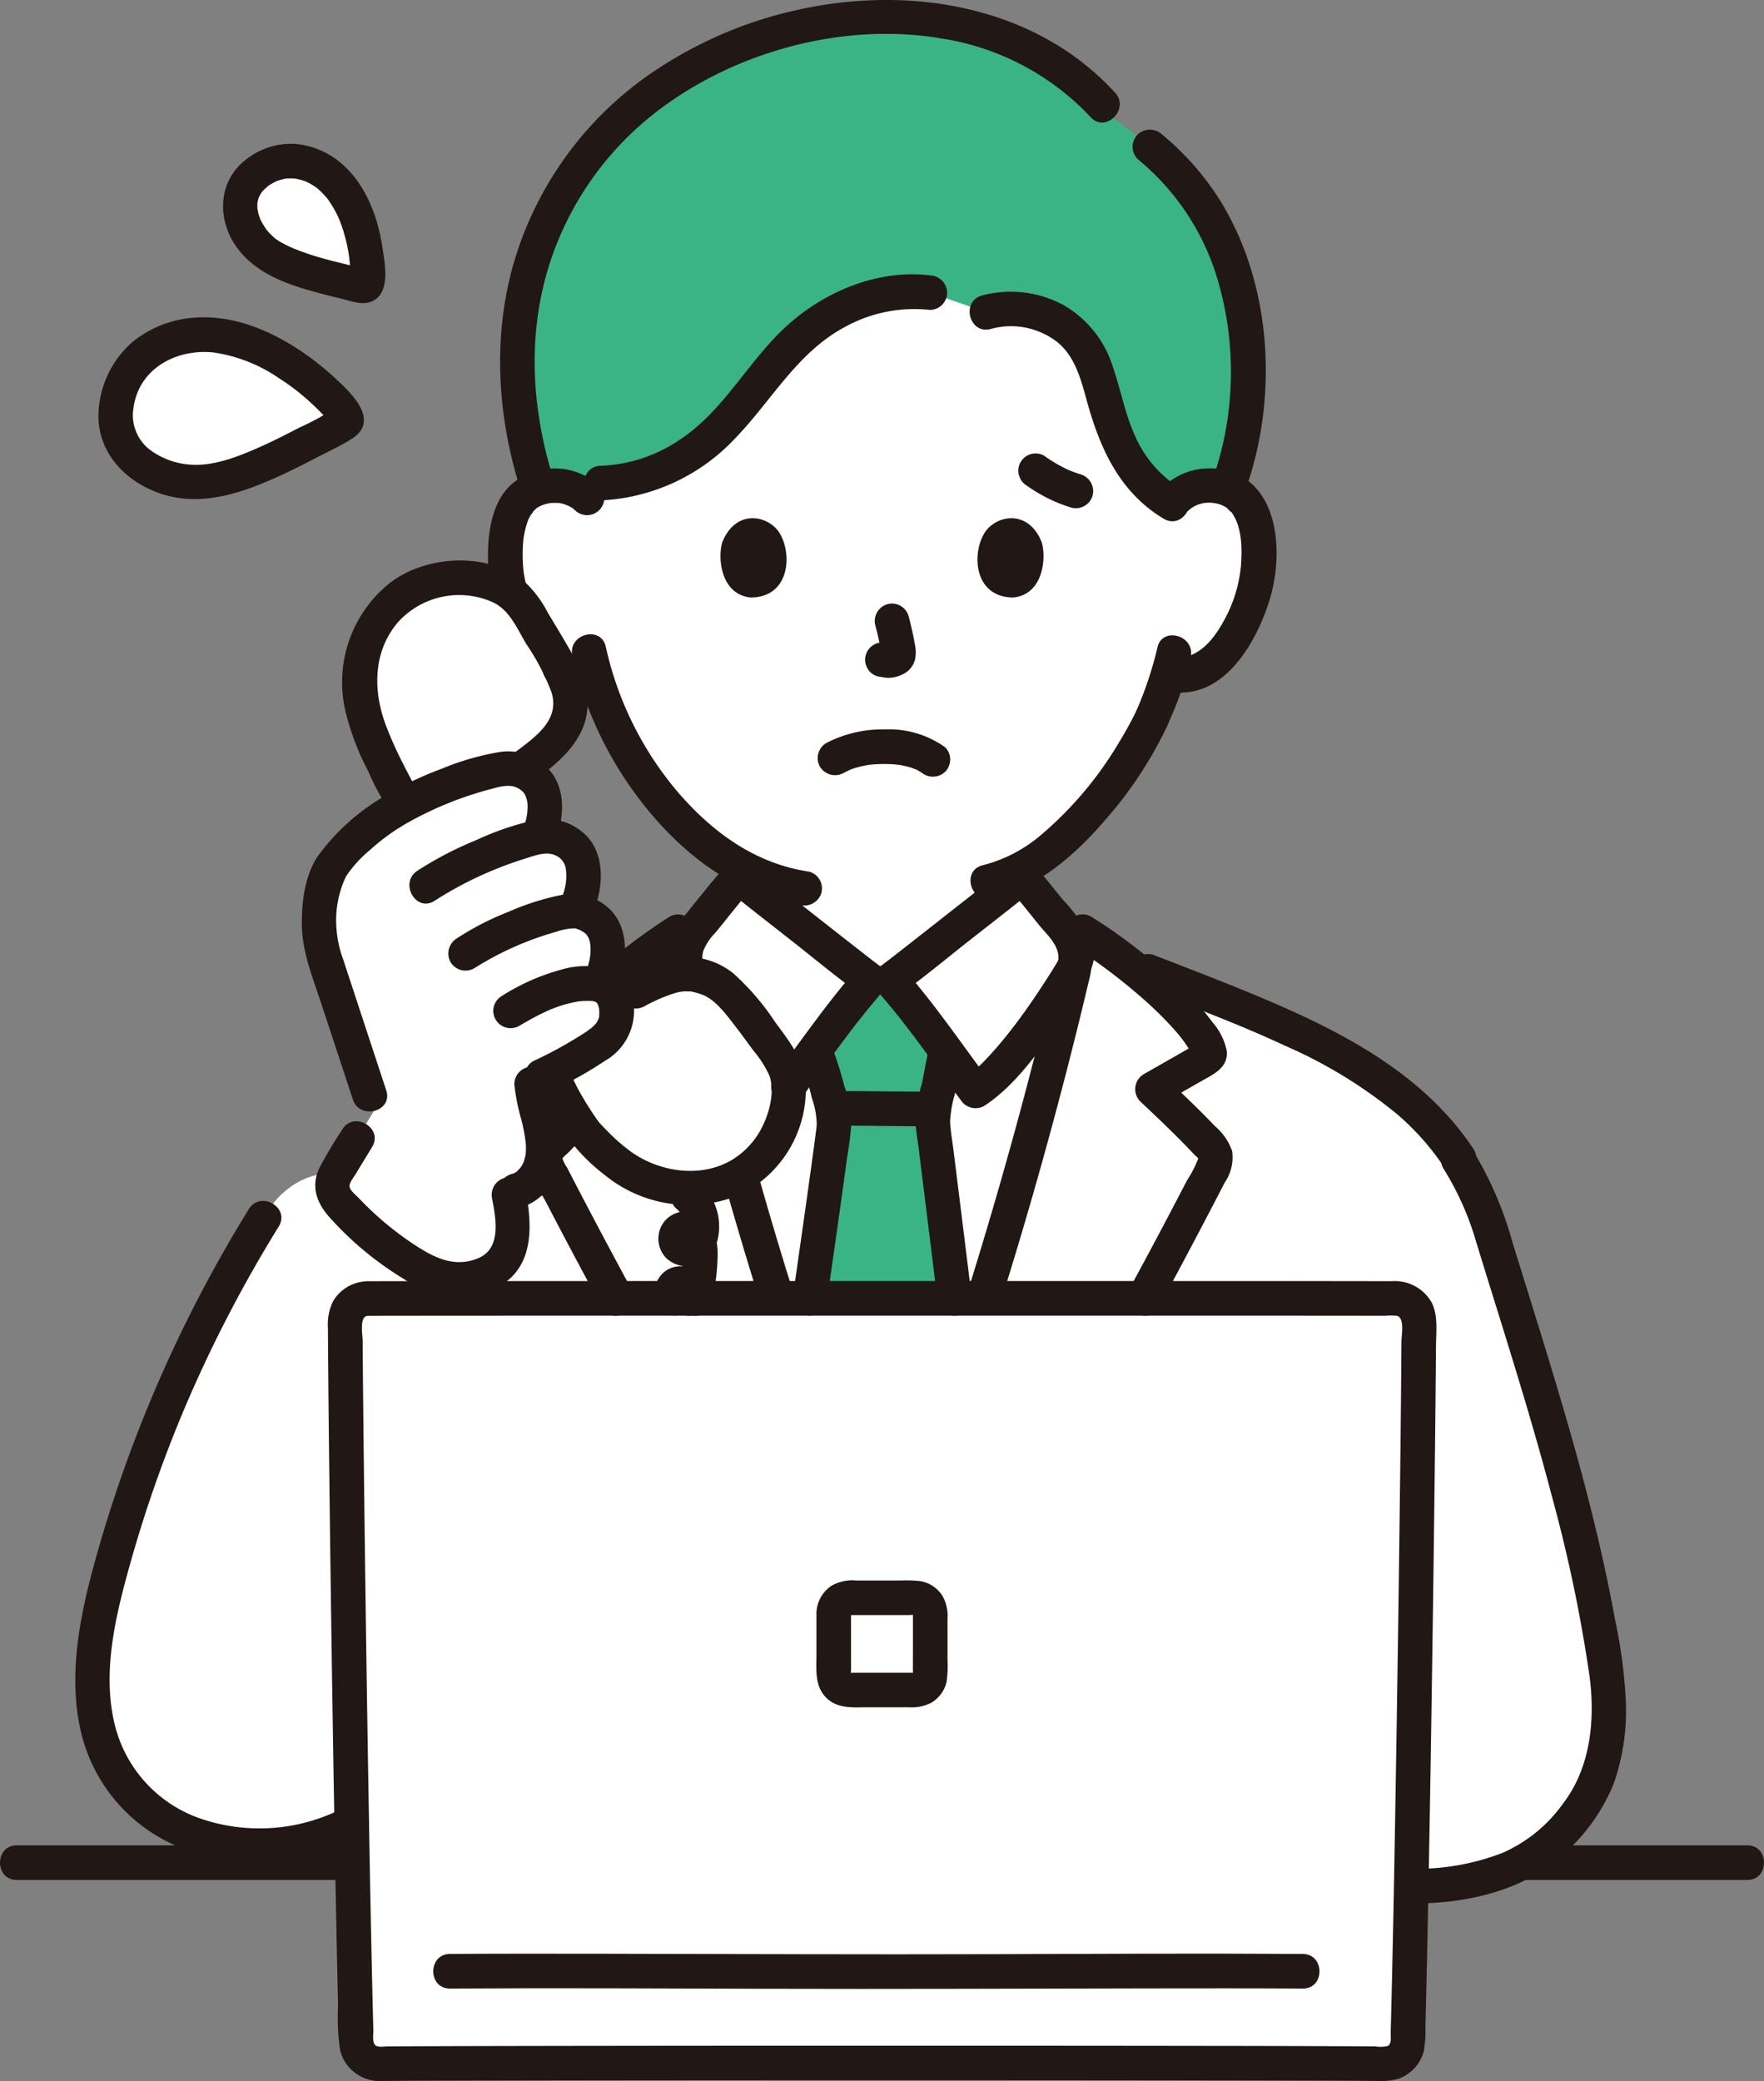<svg xmlns="http://www.w3.org/2000/svg" width="208.866" height="246.384" viewBox="0 0 208.866 246.384">
  <rect x="0" y="0" width="208.866" height="246.384" fill="#808080" stroke="none"/>
  <g id="img_flow01" transform="translate(0.001)">
    <g id="d" transform="translate(10.964 2.007)">
      <path id="パス_1790" data-name="パス 1790" d="M149.639,62.9a5.459,5.459,0,0,1,3.945-1.444,5.065,5.065,0,0,1,4.549,2.527c1.546,2.681,1.48,7.62.443,10.676-.735,2.164-1.938,5.476-4.84,7.85a6.012,6.012,0,0,1-4.638,1.339l-.444-.075a35.3,35.3,0,0,1-1.6,4.331c-1.171,3.176-7.6,14.258-15.759,18.7v1.018c-.678.549-14.5,11.444-15.544,12.186h-2.434c-1.048-.742-14.866-11.638-15.544-12.186v-1.3a32.726,32.726,0,0,1-9.155-7.9,41.493,41.493,0,0,1-7.875-14.858,5.9,5.9,0,0,1-5.018-1.256c-2.9-2.374-4.105-5.685-4.84-7.85-1.037-3.056-1.1-8,.443-10.676a5.064,5.064,0,0,1,4.549-2.527A5.455,5.455,0,0,1,79.826,62.9S66.483,27.032,114.734,27.032,149.641,62.9,149.641,62.9Z" transform="translate(-21.263 -5.977)" fill="#fff"/>
      <path id="パス_1791" data-name="パス 1791" d="M16.1,55.2a9.621,9.621,0,0,1,8.6-8.648c4.8-.659,9.724,1.716,13.486,4.5a29.905,29.905,0,0,1,4.124,3.71c.3.325.42.451.707.788.468.549.6,1.1-.016,1.436-.9.489-1.661.9-2.565,1.381-3.87,2.053-8.1,4.3-12.448,5.292C22.94,64.813,15.37,61.877,16.1,55.2Z" transform="translate(-13.321 -8.827)" fill="#fff"/>
      <path id="パス_1792" data-name="パス 1792" d="M34.928,24.089a6.529,6.529,0,0,1,8.263-.5c2.732,1.832,4.156,5.256,4.807,8.364a20.275,20.275,0,0,1,.417,3.741c.006.3.009.418,0,.718-.01.49-.195.828-.656.721-.676-.157-1.249-.292-1.923-.456a35.884,35.884,0,0,1-8.7-2.932c-3.083-1.692-5.6-6.595-2.213-9.653Z" transform="translate(-15.856 -5.29)" fill="#fff"/>
      <path id="パス_1793" data-name="パス 1793" d="M188.058,197.731c1.724,6.811,3.2,13.685,4.245,20.683.723,4.837-.01,10.2-2.87,14.167-1.984,2.753-4.258,5.382-7.277,6.93a28.645,28.645,0,0,1-12.608,2.779H104.612V223.917H56.26c-4.885,6.421-11.673,11.753-19.6,13.259s-16.96-1.507-21.117-8.421-2.783-15.7-.688-23.472a158.141,158.141,0,0,1,18.262-42.114s4.665-9.979,16.325-2.585H68.466q-.883-1.7-1.741-3.375a2.331,2.331,0,0,1-.317-1.128,2.058,2.058,0,0,1,.568-1.274c2.188-2.382,4.585-4.668,6.932-6.868l-6.238-3.561a1,1,0,0,1-.549-.555,1.041,1.041,0,0,1,.151-.681c2.314-4.769,10.313-10.906,14.916-13.854,3.6,16,8.309,33.1,13.373,48.654,3.752,11.523,4.988,15.434,9.788,27.28H106.9c4.8-11.846,6.036-15.757,9.788-27.28,5.064-15.553,9.771-32.659,13.373-48.654,1.484.95,3.319,2.231,5.2,3.691,16.886,6.623,31.7,11.488,39.293,23.032l.148.3a29.613,29.613,0,0,1,3.584,7.994c3.408,11.152,6.928,22.2,9.77,33.426Z" transform="translate(-12.851 -20.993)" fill="#fff"/>
      <path id="パス_1794" data-name="パス 1794" d="M104.225,146.315a11.212,11.212,0,0,0-1.444-2.374,72.669,72.669,0,0,0-4.532-5.868,7.251,7.251,0,0,0-4.295-2.746c-1.183-.316-2.689-.306-5.534.937l-1.926.977-2.328,1.437c.011.049.025.1.032.148.417,2.5-.7,3.8-2.617,5.048a46.749,46.749,0,0,1-4.824,2.742l.355,1.287a26.326,26.326,0,0,0,3.777,6.427,26.123,26.123,0,0,0,4.455,3.918,13.485,13.485,0,0,0,12.795,1.139,11.817,11.817,0,0,0,6.469-9.784,7.267,7.267,0,0,0-.383-3.285Z" transform="translate(-22.236 -21.854)" fill="#fff"/>
      <path id="パス_1795" data-name="パス 1795" d="M52.03,100.638a50.726,50.726,0,0,0,3.3,6.245l.055.062a46.787,46.787,0,0,1,9.932-3.832,6.836,6.836,0,0,1,3.305-.223c.047.015.089.034.135.05l.69-.412,1.953-1.47c2.276-2.111,3.14-3.41,3.323-4.621a7.106,7.106,0,0,0-.886-5.071c-.933-2-2.658-4.7-3.737-6.54-.239-.407-.479-.816-.742-1.206a6.428,6.428,0,0,0-3.715-2.731A11.819,11.819,0,0,0,54.089,82.91,13.09,13.09,0,0,0,50.084,94.9a27.244,27.244,0,0,0,1.949,5.737Z" transform="translate(-18.288 -13.785)" fill="#fff"/>
      <path id="パス_1796" data-name="パス 1796" d="M49.448,142.831l1.4,4.24L46.6,154.054a3.97,3.97,0,0,0-.77,2.059,3.8,3.8,0,0,0,1.246,2.332A39.491,39.491,0,0,0,55.83,165.6a12.742,12.742,0,0,0,2.077,1.056,8.332,8.332,0,0,0,5.8-.071,5.8,5.8,0,0,0,1.573-.855,5.745,5.745,0,0,0,1.936-4.051,18.581,18.581,0,0,0-.517-4.958,4.177,4.177,0,0,0,3.935-3.451,10.107,10.107,0,0,0-.211-4.663,28.946,28.946,0,0,1-1-4.948,56.06,56.06,0,0,0,7.393-3.978c1.921-1.246,3.034-2.545,2.617-5.048a2.937,2.937,0,0,0-1.969-2.395,8.646,8.646,0,0,0,.743-5.975,4.079,4.079,0,0,0-3-2.646,2.152,2.152,0,0,0-.476-.078l.478-1.618a7.58,7.58,0,0,0,.128-4.445,4.207,4.207,0,0,0-3.1-2.728,4.7,4.7,0,0,0-1.973.018l.254-.724a7.587,7.587,0,0,0,.283-4.438,4.2,4.2,0,0,0-3-2.833A6.857,6.857,0,0,0,64.5,107a43.63,43.63,0,0,0-11.584,4.784,26.624,26.624,0,0,0-6.772,5.953c-1.989,2.476-2.243,8.244-1.382,10.86l4.689,14.238Z" transform="translate(-17.468 -17.668)" fill="#fff"/>
      <path id="パス_1797" data-name="パス 1797" d="M117.423,204.113c-4.8-11.846-6.036-15.757-9.788-27.28-4.65-14.28-9-29.867-12.466-44.7a5.09,5.09,0,0,1,1.146-4.2c1.56-1.808,3.527-4.422,5.122-6.207.678.549,14.5,11.444,15.544,12.186h2.434c1.048-.742,14.866-11.638,15.544-12.186,1.6,1.785,3.562,4.4,5.122,6.207a5.093,5.093,0,0,1,1.146,4.2c-3.468,14.836-7.817,30.424-12.466,44.7-3.752,11.523-4.988,15.434-9.788,27.28h-1.548Z" transform="translate(-24.923 -19.883)" fill="#fff"/>
      <path id="パス_1798" data-name="パス 1798" d="M111.468,179.773c-25.945.188-51.764.339-60.932.369a2.635,2.635,0,0,0-2.628,2.647c.053,14.894.771,66.442,1.319,85.389a2.639,2.639,0,0,0,2.685,2.562c8.285-.128,33.946-.049,59.556.038,25.611-.088,51.271-.166,59.556-.038a2.64,2.64,0,0,0,2.685-2.562c.547-18.947,1.266-70.495,1.319-85.389a2.635,2.635,0,0,0-2.628-2.647c-9.168-.032-34.987-.182-60.932-.369Z" transform="translate(-17.999 -28.407)" fill="#fff"/>
      <g id="e" transform="translate(50.258)">
        <path id="パス_1799" data-name="パス 1799" d="M91.9,54.276a19.438,19.438,0,0,1-10.233,3.262l-1.6,1.737a5.459,5.459,0,0,0-3.945-1.444,6.451,6.451,0,0,0-1.853.32A45.143,45.143,0,0,1,72.4,35.97a39.432,39.432,0,0,1,9.019-18.785C95.857.7,127.736-4.552,142.582,14.51a66.454,66.454,0,0,1,6.275,5.145c9.9,9.485,11.673,26.228,7.024,38.567a6.383,6.383,0,0,0-2.059-.392,5.3,5.3,0,0,0-4.526,2.125c-5.257-3.088-6.873-8.195-8.168-12.947-.71-2.6-1.468-5.3-3.73-7.4a11.018,11.018,0,0,0-10.068-2.3l-6.7-2.318c-5.749-.76-11.608,1.913-15.3,5.205s-5.924,7.227-9.287,10.679a24.02,24.02,0,0,1-4.151,3.4Z" transform="translate(-71.76 -2.353)" fill="#3ab484"/>
        <path id="パス_1800" data-name="パス 1800" d="M114.37,148.642a15.447,15.447,0,0,1,.9,4.294c.01.6-1.3,9.839-2.811,20.47l8.488-.06,8.548.061c-1.28-10.54-2.546-20.376-2.546-20.737a10.779,10.779,0,0,1,.372-2.425q.139-.544.251-1.087c.4-1.8.473-2.725.938-4.635l.029-.093c-2.229-3.006-4.925-6.57-6.568-8.418h-2.434c-1.629,1.833-4.293,5.352-6.512,8.341.126.353.207.584.207.584a23.8,23.8,0,0,1,1.14,3.706Z" transform="translate(-77.736 -21.981)" fill="#3ab484"/>
      </g>
    </g>
    <g id="f" transform="translate(-0.001 0)">
      <path id="パス_1801" data-name="パス 1801" d="M142.217,10.97C132.778.657,117.968-1.761,104.777,1.137A49.361,49.361,0,0,0,86.506,9.222,41.358,41.358,0,0,0,72.324,27.369c-3.993,9.894-3.651,20.907-.387,30.951.81,2.5,4.767,1.428,3.949-1.089-2.716-8.358-3.338-17.283-.7-25.745A36.967,36.967,0,0,1,87.283,13.741c9.33-7.52,22.62-11.219,34.446-9.176a30.548,30.548,0,0,1,17.594,9.3c1.783,1.949,4.673-.954,2.9-2.9h0Z" transform="translate(-10.192 0)" fill="#211715"/>
      <path id="パス_1802" data-name="パス 1802" d="M170.749,60.1c3.686-10.873,2.873-23.967-3.26-33.824a32.747,32.747,0,0,0-6.806-7.706,2.1,2.1,0,0,0-2.9,0,2.064,2.064,0,0,0,0,2.9,29.16,29.16,0,0,1,9.093,13.076,38.5,38.5,0,0,1,1.78,15.808,37.44,37.44,0,0,1-1.86,8.662c-.848,2.5,3.106,3.575,3.949,1.089h0Z" transform="translate(-23.083 -2.641)" fill="#211715"/>
      <path id="パス_1803" data-name="パス 1803" d="M137.1,44.882a8.952,8.952,0,0,1,7.614,1.385c2.3,1.68,3.024,4.563,3.74,7.159,1.548,5.621,3.89,10.826,9.094,13.93,2.269,1.354,4.331-2.186,2.067-3.536a13.8,13.8,0,0,1-5.539-6.452c-1.12-2.511-1.6-5.226-2.492-7.813a12.832,12.832,0,0,0-5.816-7.448,13.139,13.139,0,0,0-9.757-1.174c-2.527.73-1.452,4.684,1.089,3.949Z" transform="translate(-19.761 -5.943)" fill="#211715"/>
      <path id="パス_1804" data-name="パス 1804" d="M122,38.189c-6.246-.748-12.653,1.978-17.174,6.2-4.476,4.178-7.311,9.934-12.536,13.327a17.775,17.775,0,0,1-9.257,3.02c-2.631.064-2.641,4.159,0,4.1a23.26,23.26,0,0,0,15.963-7.4c4.347-4.512,7.344-10.193,13.069-13.2A16.953,16.953,0,0,1,122,42.284a2.06,2.06,0,0,0,2.048-2.048A2.1,2.1,0,0,0,122,38.189h0Z" transform="translate(-11.902 -5.59)" fill="#211715"/>
      <path id="パス_1805" data-name="パス 1805" d="M164.326,69.918a3.634,3.634,0,0,1,2.978-.81,3.471,3.471,0,0,1,1.531.585c-.125-.087.707.734.432.379,1.369,1.761,1.362,4.467,1.194,6.575a16.482,16.482,0,0,1-2.022,6.4c-1.256,2.318-3.207,4.711-6.1,4.328a2.058,2.058,0,0,0-2.048,2.048,2.1,2.1,0,0,0,2.048,2.048c6.232.825,10.067-6.034,11.573-11.073,1.334-4.462,1.319-11.353-3.008-14.236a7.936,7.936,0,0,0-9.472.866c-1.966,1.763.938,4.651,2.9,2.9h0Z" transform="translate(-23.538 -9.541)" fill="#211715"/>
      <path id="パス_1806" data-name="パス 1806" d="M156.817,89.643a43.784,43.784,0,0,1-2.366,7.18c-.115.29.2-.415-.006.007-.07.144-.133.292-.2.436-.171.361-.352.717-.539,1.071-.429.816-.889,1.615-1.368,2.4a43.289,43.289,0,0,1-9.309,11.075,17.046,17.046,0,0,1-6.872,3.572c-2.566.6-1.48,4.546,1.089,3.949,5.341-1.24,9.792-5.121,13.283-9.178a47.961,47.961,0,0,0,7.428-11.2c.133-.293.258-.59.381-.887.036-.086.212-.512.093-.233s.01-.013.032-.06c.118-.26.226-.526.335-.79.149-.36.293-.723.43-1.088a34.83,34.83,0,0,0,1.54-5.167c.531-2.572-3.415-3.672-3.949-1.089h0Z" transform="translate(-19.779 -12.948)" fill="#211715"/>
      <path id="パス_1807" data-name="パス 1807" d="M79.435,90.586a44.117,44.117,0,0,0,9.571,19c4.538,5.266,10.385,9.452,17.386,10.493a2.115,2.115,0,0,0,2.519-1.43,2.062,2.062,0,0,0-1.43-2.519c-6.392-.95-11.436-4.631-15.579-9.439a39.806,39.806,0,0,1-8.519-17.2c-.584-2.569-4.532-1.482-3.949,1.089h0Z" transform="translate(-11.656 -12.927)" fill="#211715"/>
      <path id="パス_1808" data-name="パス 1808" d="M210.958,260.182h26.618c2.635,0,2.64-4.1,0-4.1H210.958c-2.635,0-2.64,4.1,0,4.1Z" transform="translate(-30.688 -37.606)" fill="#211715"/>
      <path id="パス_1809" data-name="パス 1809" d="M1.978,260.182H41.726c2.635,0,2.64-4.1,0-4.1H1.978c-2.635,0-2.64,4.1,0,4.1Z" transform="translate(0.001 -37.606)" fill="#211715"/>
      <path id="パス_1810" data-name="パス 1810" d="M156.9,173.392q3.984-7.349,7.818-14.777a5.251,5.251,0,0,0,.859-3.712,6.807,6.807,0,0,0-2.026-2.936c-1.92-2.012-3.937-3.929-5.964-5.833l-.415,3.216q2.387-1.359,4.772-2.721c1.438-.821,3.14-1.563,3.014-3.507a7.342,7.342,0,0,0-1.7-3.452,30.285,30.285,0,0,0-2.443-2.913,65,65,0,0,0-11.913-9.594,2.063,2.063,0,0,0-3.008,1.223c-1.572,6.955-3.356,14.178-5.3,21.412q-2.975,11.067-6.4,22c-.791,2.52,3.161,3.6,3.949,1.089q3.431-10.934,6.4-22,1.491-5.545,2.867-11.119.678-2.751,1.328-5.509c.1-.439.154-.892.257-1.327-.191.8.1-.2.148-.418q.356-1.518.7-3.039l-3.008,1.223a68.394,68.394,0,0,1,7.9,5.926,44.038,44.038,0,0,1,3.793,3.683,18.686,18.686,0,0,1,1.351,1.641c.2.276.386.556.565.844.1.167.193.355.3.518.075.11.158.484.14.158l.28-1.033c.168-.319.126-.131-.186.029s-.612.35-.915.523l-1.65.942-3.305,1.884a2.066,2.066,0,0,0-.415,3.216c1.73,1.624,3.453,3.259,5.115,4.954q.641.654,1.27,1.321c.152.161.465.392.552.593.059.137-.043-.142-.037-.168a13.443,13.443,0,0,1-1.346,2.637q-3.373,6.514-6.881,12.958c-1.256,2.317,2.278,4.387,3.536,2.067h0Z" transform="translate(-19.69 -18.633)" fill="#211715"/>
      <path id="パス_1811" data-name="パス 1811" d="M126.609,151.479c-3.6,0-7.2-.075-10.8-.077a2.048,2.048,0,1,0,0,4.1c3.6,0,7.2.075,10.8.077a2.048,2.048,0,0,0,0-4.1Z" transform="translate(-16.704 -22.233)" fill="#211715"/>
      <path id="パス_1812" data-name="パス 1812" d="M128.674,145.1c-.333,1.411-.564,2.84-.857,4.26a19.5,19.5,0,0,0-.768,4.452c.036,1.122.263,2.266.4,3.378.726,5.875,1.464,11.748,2.176,17.624a2.112,2.112,0,0,0,2.048,2.048,2.06,2.06,0,0,0,2.048-2.048c-.7-5.8-1.429-11.592-2.147-17.388-.145-1.172-.366-2.366-.424-3.547a14.107,14.107,0,0,1,.617-3.43c.293-1.419.525-2.849.857-4.26.6-2.563-3.343-3.657-3.949-1.089h0Z" transform="translate(-18.656 -21.093)" fill="#211715"/>
      <path id="パス_1813" data-name="パス 1813" d="M111.114,147.16a32.025,32.025,0,0,1,1.164,3.98,9.633,9.633,0,0,1,.586,3.145c-.021.429-.095.86-.148,1.286-.1.8-.192,1.47-.269,2.035-.758,5.58-1.562,11.153-2.358,16.728a2.116,2.116,0,0,0,1.43,2.519,2.062,2.062,0,0,0,2.519-1.43c.829-5.806,1.669-11.61,2.452-17.421a37.552,37.552,0,0,0,.477-3.815,14.517,14.517,0,0,0-.857-4.518,37.374,37.374,0,0,0-1.46-4.575,2.063,2.063,0,0,0-2.8-.735,2.1,2.1,0,0,0-.735,2.8h0Z" transform="translate(-16.161 -21.16)" fill="#211715"/>
      <path id="パス_1814" data-name="パス 1814" d="M137.353,122.812c1.2,1.356,2.318,2.782,3.455,4.191.845,1.046,2.072,2.1,2.29,3.5a2.516,2.516,0,0,1,.015.67c0-.011.136-.293.033-.053a6.02,6.02,0,0,1-.4.691c-.444.741-.909,1.468-1.381,2.192-1.328,2.033-2.718,4.038-4.233,5.937-.805,1.009-1.641,2-2.536,2.929a14.053,14.053,0,0,1-2.323,2.049l2.8.735c-3.4-4.542-6.607-9.287-10.367-13.545l-.415,3.216c2.823-2.023,5.507-4.271,8.236-6.417,2.577-2.025,5.17-4.033,7.722-6.091a2.06,2.06,0,0,0,0-2.9,2.1,2.1,0,0,0-2.9,0c-2.493,2.01-5.027,3.971-7.544,5.951q-2.539,2-5.082,3.985-.915.714-1.833,1.426c.523-.4-.172.132-.315.24-.118.089-.235.179-.355.265a2.087,2.087,0,0,0-.415,3.216c3.529,4,6.534,8.453,9.727,12.717a2.088,2.088,0,0,0,2.8.735c3.73-2.449,6.491-6.462,9-10.067,1.012-1.455,2-2.934,2.91-4.453a6.253,6.253,0,0,0,.206-6.179,20.251,20.251,0,0,0-2.857-3.78c-1.1-1.364-2.183-2.743-3.346-4.055-1.751-1.977-4.639.928-2.9,2.9Z" transform="translate(-17.802 -17.513)" fill="#211715"/>
      <path id="パス_1815" data-name="パス 1815" d="M197.485,155.43c-6.4-9.62-17.154-14.649-27.513-18.875-3.459-1.411-6.948-2.744-10.43-4.094a2.063,2.063,0,0,0-2.518,1.43,2.094,2.094,0,0,0,1.43,2.518c5.628,2.183,11.3,4.293,16.774,6.847a56.026,56.026,0,0,1,13.261,8.11,30.717,30.717,0,0,1,5.46,6.129c1.453,2.184,5,.136,3.536-2.067h0Z" transform="translate(-23.047 -19.437)" fill="#211715"/>
      <path id="パス_1816" data-name="パス 1816" d="M199.469,161.721a34.32,34.32,0,0,1,3.836,8.623c1.043,3.4,2.1,6.8,3.157,10.193,2.07,6.684,4.1,13.383,5.871,20.156a175.206,175.206,0,0,1,4.391,21.046c.686,5.164.134,10.818-3.105,15.05a17.312,17.312,0,0,1-7.184,5.88,28.076,28.076,0,0,1-10.253,1.893c-2.635.017-2.64,4.112,0,4.1,6.547-.043,13.489-1.723,18.206-6.516a22.329,22.329,0,0,0,5.246-7.785,26.419,26.419,0,0,0,1.409-9.147,58.513,58.513,0,0,0-1.3-10.17c-.667-3.646-1.446-7.271-2.313-10.874-1.742-7.238-3.84-14.383-6.023-21.5-1.252-4.084-2.532-8.159-3.79-12.241a43,43,0,0,0-4.608-10.771c-1.413-2.216-4.959-.164-3.536,2.067h0Z" transform="translate(-28.518 -23.305)" fill="#211715"/>
      <path id="パス_1817" data-name="パス 1817" d="M50.184,177.8a4.829,4.829,0,0,0-4.041,2.328,6.143,6.143,0,0,0-.63,3.2q.01,2.129.028,4.258.046,5.786.116,11.57.171,14.877.406,29.752.224,14.4.517,28.8.063,2.906.133,5.813a27.144,27.144,0,0,0,.238,5.323,4.823,4.823,0,0,0,4.963,3.638c.534,0,1.067-.01,1.6-.014,4.412-.029,8.824-.035,13.237-.043q10.545-.02,21.089-.026,12.386-.009,24.772-.008,12.32,0,24.641.01,10.174.009,20.348.028c4,.009,8,.012,12,.046a7.985,7.985,0,0,0,2.576-.228,4.732,4.732,0,0,0,3.08-3.266,13.147,13.147,0,0,0,.2-2.915q.151-5.67.26-11.341.3-14.823.513-29.647.219-14.525.382-29.051.058-5.3.1-10.6c.011-1.688.279-3.66-.556-5.185a5.026,5.026,0,0,0-4.709-2.451q-5.631-.014-11.261-.011-9.943-.005-19.887-.007l-24.544,0q-12.63,0-25.258,0-10.971,0-21.942.006-7.448,0-14.9.01-1.734,0-3.469.006c-2.635.009-2.64,4.1,0,4.1,3.225-.011,6.449-.009,9.674-.012q9.209-.006,18.419-.008,11.74,0,23.48,0H126.62q11.281,0,22.561,0,8.289,0,16.578.009,2.447,0,4.895.006a7.8,7.8,0,0,1,1.4,0c.99.192.572,2.27.567,3.077-.05,7.84-.148,15.678-.25,23.517q-.195,15.046-.448,30.09c-.145,8.6-.3,17.2-.514,25.8q-.029,1.189-.062,2.378c-.015.514.154,1.342-.377,1.6a4.108,4.108,0,0,1-1.453.037q-2.32-.019-4.641-.025-8.119-.031-16.236-.037-11.176-.015-22.353-.019-12.342-.005-24.684,0-11.615,0-23.23.015-8.994.01-17.989.032-2.923.009-5.846.022l-1.929.013c-.412,0-1.165.131-1.462-.121-.423-.359-.245-1.333-.259-1.85q-.033-1.207-.062-2.414-.069-2.755-.128-5.511-.143-6.579-.259-13.158-.271-15.034-.475-30.069-.179-12.976-.307-25.953-.019-2.206-.034-4.412c0-.694-.41-2.946.568-3,2.62-.15,2.637-4.246,0-4.1Z" transform="translate(-6.683 -26.107)" fill="#211715"/>
      <path id="パス_1818" data-name="パス 1818" d="M62.108,275.249c12.514-.078,25.029-.012,37.542.026,15.16.046,30.318-.023,45.479-.046,5.986-.009,11.971-.018,17.957.02,2.635.016,2.639-4.079,0-4.1-12.231-.076-24.463-.011-36.694.027-15.311.049-30.622-.025-45.934-.048-6.116-.009-12.233-.018-18.35.02-2.635.016-2.64,4.111,0,4.1h0Z" transform="translate(-8.83 -39.814)" fill="#211715"/>
      <path id="パス_1819" data-name="パス 1819" d="M113.309,223.21q-.005,2.4,0,4.809c0,1.808-.245,3.794,1.159,5.189,1.362,1.353,3.232,1.13,4.985,1.129q2.367,0,4.736,0a5.186,5.186,0,0,0,2.656-.5A3.89,3.89,0,0,0,128.7,231.4a12.391,12.391,0,0,0,.127-2.639q0-1.267,0-2.533,0-1.157,0-2.315a4.913,4.913,0,0,0-.586-2.747,3.865,3.865,0,0,0-2.72-1.776,16.678,16.678,0,0,0-2.224-.063h-5.284a4.984,4.984,0,0,0-2.926.626,4.02,4.02,0,0,0-1.782,3.26,2.062,2.062,0,0,0,2.048,2.048,2.092,2.092,0,0,0,2.048-2.048c.023-.52-.121.415.032-.067l-.083.214q.182-.284-.059.053c.135-.085.227-.107-.075.032.423-.2-.416.007.061-.038-.578.054.211.014.354.014h6.721a2.523,2.523,0,0,1,.744.007l-.238-.021c.218.071.2.057-.068-.039.42.172-.292-.174.054.045l-.136-.181q.164.3-.006-.086c.148.465.043-.439.032.067-.006.26,0,.521,0,.782q0,.976,0,1.952,0,2.018-.009,4.035a1.864,1.864,0,0,1,0,.484l.044-.23a1.784,1.784,0,0,1-.079.3c.09-.086.059-.4,0-.088l.135-.182q-.246.229.073-.033c-.469.123.325-.054.012.014s.515.02.006.006c-.3-.008-.595,0-.892,0q-1.934,0-3.867,0l-1.893,0-.768,0a1.422,1.422,0,0,1-.443-.005c.26.04.316.04.165,0s-.1-.025.14.063c-.461-.195.352.232-.055-.043q.239.338.057.054l.082.215-.045-.146c-.049-.227-.045-.2.011.08-.061-.055,0-.559,0-.651q-.005-1.084-.007-2.169,0-2.216,0-4.433a2.048,2.048,0,0,0-4.1,0Z" transform="translate(-16.637 -32.207)" fill="#211715"/>
      <path id="パス_1820" data-name="パス 1820" d="M108.709,176.778q-2.282-7.266-4.351-14.6c-.715-2.532-4.668-1.456-3.949,1.089q2.069,7.33,4.351,14.6a2.048,2.048,0,0,0,3.948-1.089h0Z" transform="translate(-14.732 -23.604)" fill="#211715"/>
      <path id="パス_1821" data-name="パス 1821" d="M77.55,153.6c-.829.819-1.648,1.647-2.449,2.495a6.064,6.064,0,0,0-1.762,2.648c-.517,2.141,1.2,4.377,2.136,6.185q3.211,6.184,6.541,12.3c1.257,2.318,4.793.253,3.536-2.067q-2.84-5.238-5.608-10.514-.654-1.25-1.3-2.5-.369-.71-.734-1.422a4.415,4.415,0,0,1-.545-1.062c-.042-.28-.126.277-.064.075.09-.291.615-.659.839-.9q1.134-1.193,2.309-2.345c1.878-1.855-1.018-4.75-2.9-2.9h0Z" transform="translate(-10.755 -22.468)" fill="#211715"/>
      <path id="パス_1822" data-name="パス 1822" d="M85.034,136.951q1.1-.967,2.234-1.885c.374-.3.752-.6,1.13-.9-.357.278.227-.172.288-.219.185-.141.371-.28.557-.419,1.325-.987,2.68-1.936,4.07-2.83L90.3,129.479c.2.888.4,1.776.61,2.663.044.189.075.388.135.572q.092.449.018-.137a4.3,4.3,0,0,0,.113.723c.086.4.188.793.285,1.187a2.066,2.066,0,0,0,2.519,1.43,2.089,2.089,0,0,0,1.43-2.518q-.083-.339-.162-.68a1.933,1.933,0,0,0-.123-.507q.083.783-.039-.2c-.023-.1-.046-.191-.068-.287-.053-.223-.1-.445-.158-.668-.207-.886-.409-1.775-.61-2.663a2.063,2.063,0,0,0-3.008-1.223,75.891,75.891,0,0,0-9.108,6.889,2.06,2.06,0,0,0,0,2.9,2.1,2.1,0,0,0,2.9,0h0Z" transform="translate(-11.974 -18.633)" fill="#211715"/>
      <path id="パス_1823" data-name="パス 1823" d="M97.159,131.818a3.814,3.814,0,0,0-.36-.613c-.095-.027-.015.028.009.239a3.114,3.114,0,0,1,.1-1.379,6.51,6.51,0,0,1,1.424-2.122c1.4-1.707,2.745-3.465,4.211-5.118h-2.9c2.55,2.058,5.144,4.063,7.719,6.088,2.729,2.145,5.414,4.386,8.231,6.416l-.415-3.216c-3.6,4.1-6.732,8.636-9.969,13.024a2.062,2.062,0,0,0,.735,2.8,2.1,2.1,0,0,0,2.8-.735c3.031-4.108,5.953-8.357,9.329-12.195a2.087,2.087,0,0,0-.415-3.216c-.119-.086-.236-.176-.354-.265l-.284-.218c-.427-.326.281.218-.03-.022q-.918-.712-1.832-1.426-2.544-1.987-5.081-3.984c-2.517-1.978-5.051-3.938-7.542-5.948a2.085,2.085,0,0,0-2.9,0c-1.81,2.042-3.492,4.209-5.218,6.323a6.5,6.5,0,0,0-.81,7.633c1.361,2.253,4.9.2,3.536-2.067h0Z" transform="translate(-13.617 -17.525)" fill="#211715"/>
      <path id="パス_1824" data-name="パス 1824" d="M76.3,94.153a8.166,8.166,0,0,0,2.338.916,8.79,8.79,0,0,0,1.493.188,7.994,7.994,0,0,0,1.535-.138,2.048,2.048,0,0,0,1.223-.941,2.047,2.047,0,0,0-.735-2.8l-.489-.206a2.067,2.067,0,0,0-1.089,0l-.131.02.544-.073a5.412,5.412,0,0,1-1.385,0l.544.073a6.265,6.265,0,0,1-1.578-.435l.489.206a6.825,6.825,0,0,1-.694-.346,2.129,2.129,0,0,0-1.577-.206,2.049,2.049,0,0,0-1.43,2.518,2.119,2.119,0,0,0,.941,1.223h0Z" transform="translate(-11.055 -13.267)" fill="#211715"/>
      <path id="パス_1825" data-name="パス 1825" d="M72.34,79.144c-.108-.393-.2-.79-.279-1.191-.04-.211-.071-.422-.107-.633-.022-.149-.019-.123.01.081-.015-.125-.029-.251-.042-.377a18.228,18.228,0,0,1-.079-2.507c.017-.446.053-.891.1-1.334-.054.453.037-.2.053-.284.038-.208.081-.415.131-.62.094-.394.221-.774.35-1.158.137-.407-.168.29.049-.111.081-.15.153-.3.239-.45.05-.086.341-.408.331-.5q-.325.413-.121.166c.037-.043.074-.084.112-.126.094-.1.195-.2.293-.293.341-.334-.021-.042-.016-.005-.008-.051.421-.274.47-.3.131-.073.266-.14.4-.2-.47.215.095-.014.2-.046.2-.059.409-.1.616-.144.57-.108-.371,0,.25-.021.245-.008.487,0,.731,0,.432-.006-.3-.091.166.013.18.04.361.075.538.126.09.026.742.311.394.13.173.09.338.188.508.282q.292.206.067.026c.1.085.206.174.3.268a2.047,2.047,0,0,0,2.9-2.9,7.882,7.882,0,0,0-10.135-.365c-2.317,1.842-2.946,5.157-3.036,7.949a18.978,18.978,0,0,0,.647,5.62,2.048,2.048,0,0,0,3.948-1.089h0Z" transform="translate(-9.946 -9.545)" fill="#211715"/>
      <path id="パス_1826" data-name="パス 1826" d="M121.272,86.352a32.252,32.252,0,0,1,.757,3.461l-.073-.544a2.082,2.082,0,0,1,.013.478l.073-.544a1.1,1.1,0,0,1-.053.215l.206-.489a.836.836,0,0,1-.076.138l.32-.415a.7.7,0,0,1-.113.112l.415-.32a2.272,2.272,0,0,1-.274.145l.489-.206a1.983,1.983,0,0,1-.462.135l.544-.073a1.888,1.888,0,0,1-.433,0l.544.073c-.164-.023-.324-.062-.488-.084a1.555,1.555,0,0,0-.816-.037,1.514,1.514,0,0,0-.761.243,2.047,2.047,0,0,0-.735,2.8,1.961,1.961,0,0,0,1.223.941c.4.054.781.154,1.185.171a3.828,3.828,0,0,0,1.776-.427,2.621,2.621,0,0,0,1.437-1.723,4.208,4.208,0,0,0-.016-1.825c-.189-1.115-.446-2.22-.733-3.314a2.049,2.049,0,0,0-2.518-1.43,2.086,2.086,0,0,0-1.43,2.518Z" transform="translate(-17.633 -12.3)" fill="#211715"/>
      <path id="パス_1827" data-name="パス 1827" d="M100.211,74.737c-.578,1.879-.2,6.2,3.357,6.568,4.7-.028,4.954-5.253,3.371-7.709-1.3-2.011-5.109-2.848-6.728,1.142Z" transform="translate(-14.683 -10.561)" fill="#211715"/>
      <path id="パス_1828" data-name="パス 1828" d="M143.259,74.737c.578,1.879.2,6.2-3.357,6.568-4.7-.028-4.954-5.253-3.371-7.709,1.3-2.011,5.108-2.848,6.728,1.142Z" transform="translate(-19.92 -10.561)" fill="#211715"/>
      <path id="パス_1829" data-name="パス 1829" d="M116.546,106.384q.384-.2.776-.387c.445-.209-.426.149.085-.032.189-.067.379-.136.572-.195a13.308,13.308,0,0,1,1.59-.357c-.3.053-.14.016.067-.006.156-.017.313-.031.47-.043.379-.028.758-.042,1.139-.044.354,0,.708.006,1.062.026q.244.014.489.036c.059.005.666.094.178.014a11.484,11.484,0,0,1,1.571.353c.214.067.432.183.648.232-.061-.014-.421-.2-.183-.073.09.048.184.088.275.136.132.07.263.144.39.224.17.107.636.467,0-.03a2.1,2.1,0,0,0,2.9,0,2.068,2.068,0,0,0,0-2.9,11.423,11.423,0,0,0-7.1-2.118,14.506,14.506,0,0,0-6.986,1.623,2.065,2.065,0,0,0-.735,2.8,2.093,2.093,0,0,0,2.8.735h0Z" transform="translate(-16.663 -14.865)" fill="#211715"/>
      <path id="パス_1830" data-name="パス 1830" d="M17.8,54.843c.582-4.709,5.034-7.093,9.442-6.653a18.306,18.306,0,0,1,7.8,3.057A26.177,26.177,0,0,1,38.4,53.778q.9.8,1.732,1.671c.227.236.886.757.96,1.087V55.448l.039-.036.735-.735a32.963,32.963,0,0,1-4.491,2.452c-1.5.782-3,1.547-4.545,2.235-2.5,1.118-5.278,2.2-7.8,2.13a9.039,9.039,0,0,1-5.361-1.841,5.2,5.2,0,0,1-1.877-4.812,2.063,2.063,0,0,0-2.048-2.048A2.091,2.091,0,0,0,13.7,54.842c-.442,4.782,2.823,8.475,7.135,10,5.075,1.792,10.135-.111,14.777-2.264,1.294-.6,2.566-1.248,3.831-1.91,1.405-.735,2.91-1.409,4.244-2.269,3.413-2.2-.222-5.538-2.116-7.266-4.351-3.973-10.392-7.522-16.5-7.06a12.949,12.949,0,0,0-7.556,3.036A11.817,11.817,0,0,0,13.7,54.842a2.058,2.058,0,0,0,2.048,2.048,2.1,2.1,0,0,0,2.048-2.048Z" transform="translate(-2.005 -6.466)" fill="#211715"/>
      <path id="パス_1831" data-name="パス 1831" d="M36.031,25.184a2.842,2.842,0,0,1,.651-.48c.18-.111.366-.206.553-.3.048-.025.362-.143.074-.036a9.043,9.043,0,0,1,.953-.271c.583-.148-.224.005.128-.022.224-.017.447-.027.672-.023.128,0,.254.013.382.019.586.029-.357-.112.212.032.279.07.558.129.832.219.152.05.3.1.45.165-.338-.145.043.035.123.076a8.712,8.712,0,0,1,.916.557c.5.345-.228-.242.216.174.1.091.2.177.3.269.244.23.461.48.688.727.425.464-.1-.16.117.137.1.135.2.273.291.413q.339.507.628,1.044a10.213,10.213,0,0,1,.634,1.373,19.047,19.047,0,0,1,.655,2.122,17.16,17.16,0,0,1,.526,4.4c0,.463.014.066.028.068l1.656-1.1-.241-.056a11.72,11.72,0,0,0-1.184-.282c-.838-.2-1.676-.408-2.51-.626a32.458,32.458,0,0,1-4.529-1.461,15.317,15.317,0,0,1-1.7-.863,3.545,3.545,0,0,0-.342-.227c-.267-.124.328.3-.051-.038-.259-.23-.513-.459-.747-.714-.079-.086-.153-.177-.232-.263q-.22-.271-.008,0c-.053-.071-.1-.142-.154-.216-.177-.273-.353-.543-.505-.831-.082-.155-.16-.314-.229-.476.142.331,0-.026-.043-.164-.036-.11-.068-.221-.1-.333s-.151-.825-.089-.3a5.206,5.206,0,0,1-.032-.847c.005-.116.123-.6.005-.128.041-.167.073-.332.124-.5,0,0,.208-.512.083-.242-.1.218.2-.331.235-.386.171-.311.078-.121.012-.039a5.482,5.482,0,0,1,.551-.575,2.047,2.047,0,0,0-2.9-2.9c-2.792,2.615-2.756,6.744-.655,9.779,2.237,3.231,5.987,4.517,9.635,5.51.94.256,1.887.488,2.834.719,1.119.273,2.432.8,3.552.355,2.352-.932,1.624-4.425,1.343-6.36-.511-3.523-1.909-7.322-4.6-9.763a9.67,9.67,0,0,0-5.89-2.562,8.641,8.641,0,0,0-6.213,2.323,2.047,2.047,0,1,0,2.9,2.9Z" transform="translate(-4.547 -2.929)" fill="#211715"/>
      <path id="パス_1832" data-name="パス 1832" d="M148.695,65.4q-.761-.237-1.5-.544l.489.206a16.527,16.527,0,0,1-3.28-1.854A2.063,2.063,0,0,0,142.827,63a2.049,2.049,0,0,0-1.43,2.518l.206.489a2.048,2.048,0,0,0,.735.735,18.141,18.141,0,0,0,5.267,2.6,2.066,2.066,0,0,0,2.518-1.43,2.091,2.091,0,0,0-1.43-2.518h0Z" transform="translate(-20.752 -9.242)" fill="#211715"/>
      <path id="パス_1833" data-name="パス 1833" d="M74.844,148.1a20.441,20.441,0,0,0,2.888,5.442,22.44,22.44,0,0,0,4.867,5.085,15.688,15.688,0,0,0,16,2.309,13.906,13.906,0,0,0,7.793-12.776c-.091-3.068-1.884-5.273-3.622-7.635a29.644,29.644,0,0,0-5.009-5.822,8.881,8.881,0,0,0-7.038-1.776,20.258,20.258,0,0,0-5.56,2.2c-2.351,1.192-.281,4.726,2.067,3.536a20.067,20.067,0,0,1,3.487-1.531,5.3,5.3,0,0,1,1.879-.27c.6.012-.367-.1.185.017.112.023.221.05.332.078a6.955,6.955,0,0,1,1.373.462c1.432.712,2.68,2.451,3.716,3.794.683.886,1.339,1.8,2,2.7a12.416,12.416,0,0,1,1.884,2.959c.626,1.791.04,4.153-.746,5.809a9.517,9.517,0,0,1-3.708,4.152c-3.66,2.165-8.481,1.445-11.859-.915a21.835,21.835,0,0,1-2.946-2.574c-.35-.352-.7-.7-1.018-1.087.293.353.023.026-.043-.068-.142-.206-.29-.409-.431-.616q-.8-1.182-1.516-2.427c-.252-.44-.495-.886-.717-1.344a2.623,2.623,0,0,1-.308-.792c-.739-2.524-4.691-1.45-3.949,1.089h0Z" transform="translate(-10.977 -19.5)" fill="#211715"/>
      <path id="パス_1834" data-name="パス 1834" d="M56.431,105.078c.462.564-.039-.1-.133-.253-.177-.289-.341-.585-.5-.881-.432-.786-.84-1.583-1.24-2.385a44.484,44.484,0,0,1-1.9-4.283c-1.526-4.082-1.532-8.729,1.451-12.2a9.763,9.763,0,0,1,11.074-2.416c2.1.88,3,3.167,4.105,5.005a27.413,27.413,0,0,1,2.987,5.717c1.007,3.245-1.812,5.219-4.2,7.02a2.113,2.113,0,0,0-.735,2.8,2.062,2.062,0,0,0,2.8.735c3.189-2.4,6.416-5.016,6.424-9.353.005-2.694-1.531-5.232-2.848-7.491-.619-1.062-1.264-2.107-1.894-3.163A13.157,13.157,0,0,0,69.092,80.3c-4.336-3.552-11.492-3.194-15.863.066a15.058,15.058,0,0,0-5.468,14.725,30.282,30.282,0,0,0,2.845,7.7,25.9,25.9,0,0,0,2.93,5.185,2.062,2.062,0,0,0,2.9,0,2.094,2.094,0,0,0,0-2.9h0Z" transform="translate(-6.976 -11.421)" fill="#211715"/>
      <path id="パス_1835" data-name="パス 1835" d="M93.455,167.065c.136.123.259.249.386.38.253.258-.032-.1.068.083.071.131.165.253.237.384.037.067.223.561.1.168.094.291.175.572.24.871-.063-.288-.012-.112,0,.083.008.15,0,.3,0,.45,0,.584.048-.4-.017.161-.038.333.081-.056-.017.1a1.653,1.653,0,0,1-.134.236l.106-.129q-.224.21-.045.078t-.067.038c.331-.073.58-.188.869.072a.888.888,0,0,1,.288.648l-.046.251c.052-.179.052-.189,0-.027a3.082,3.082,0,0,1-.659.62l-.237.02c.2.005.211,0,.044-.013-.141-.073-.381-.228-.161-.029a.406.406,0,0,1-.2-.186c-.071-.111-.056-.084.044.084l-.086-.176a1.367,1.367,0,0,1,.053.24c.015.075.037.325.017.131a12.04,12.04,0,0,1,.06,1.277c0,.427-.023.855-.059,1.281-.013.155-.028.311-.044.465,0-.017-.078.633-.044.382a9.412,9.412,0,0,1-.193,1.033c-.1.393.033-.017.148-.162-.247.313.269-.144-.106.1a2.048,2.048,0,1,0,2.067,3.536A4.176,4.176,0,0,0,98,176.634a22.887,22.887,0,0,0,.374-3.519,8.419,8.419,0,0,0-.533-3.62,3.62,3.62,0,0,0-3.009-2.021,3.169,3.169,0,0,0-3.171,1.857,3.293,3.293,0,0,0,.613,3.607,3.454,3.454,0,0,0,3.945.641,4.389,4.389,0,0,0,2.165-2.762,6.869,6.869,0,0,0-2.039-6.649,2.047,2.047,0,1,0-2.9,2.9h0Z" transform="translate(-13.42 -24.022)" fill="#211715"/>
      <path id="パス_1836" data-name="パス 1836" d="M94.643,178.081a.7.7,0,0,1-.046-.054l.32.415a1.23,1.23,0,0,1-.153-.261l.206.489a1.307,1.307,0,0,1-.086-.3l.073.544a1.121,1.121,0,0,1,0-.251l-.073.544a1.205,1.205,0,0,1,.077-.277l-.206.489a1.264,1.264,0,0,1,.146-.247l-.32.415a1.153,1.153,0,0,1,.177-.177l-.415.32a1.044,1.044,0,0,1,.215-.126l-.489.206a1.236,1.236,0,0,1,.258-.068l-.544.073a1.278,1.278,0,0,1,.3,0l-.544-.073a1.5,1.5,0,0,1,.333.09l-.489-.206a1.715,1.715,0,0,1,.338.192l-.415-.32a1.819,1.819,0,0,1,.309.308l-.32-.415a2.584,2.584,0,0,1,.319.55l-.206-.489a3.219,3.219,0,0,1,.2.624,1.535,1.535,0,0,0,.367.7,1.552,1.552,0,0,0,.574.527,1.53,1.53,0,0,0,.761.243,1.555,1.555,0,0,0,.816-.037,2.07,2.07,0,0,0,1.223-.941l.206-.489a2.068,2.068,0,0,0,0-1.089,3.282,3.282,0,0,0-.2-.625,4.545,4.545,0,0,0-.475-.973,3.779,3.779,0,0,0-.679-.789,4.591,4.591,0,0,0-.595-.437,4.93,4.93,0,0,0-.7-.3,1.429,1.429,0,0,0-.259-.066,3.9,3.9,0,0,0-.771-.085,3.244,3.244,0,0,0-1.467.394,3.391,3.391,0,0,0-.577.43,3.307,3.307,0,0,0-.479.584,2.506,2.506,0,0,0-.4.911,5.854,5.854,0,0,0-.09.633,1.345,1.345,0,0,0-.009.143,4.406,4.406,0,0,0,.08.652,1.344,1.344,0,0,0,.028.142,1.532,1.532,0,0,0,.057.163,6.193,6.193,0,0,0,.249.579,3.246,3.246,0,0,0,.476.638,2.106,2.106,0,0,0,2.9,0,2.058,2.058,0,0,0,.6-1.448l-.073-.544a2.045,2.045,0,0,0-.526-.9h0Z" transform="translate(-13.342 -25.802)" fill="#211715"/>
      <path id="パス_1837" data-name="パス 1837" d="M31,167.619a160.838,160.838,0,0,0-18.061,41.116c-1.862,6.642-3.4,13.783-1.852,20.65a19.6,19.6,0,0,0,11.622,13.755c7.046,3,14.708,2.262,21.5-1.054a2.068,2.068,0,0,0,.735-2.8,2.09,2.09,0,0,0-2.8-.735,21.578,21.578,0,0,1-16.693,1.291,15.7,15.7,0,0,1-10.338-11.212c-1.474-6.08.036-12.546,1.67-18.431a154.457,154.457,0,0,1,6.854-19.583,159.156,159.156,0,0,1,10.9-20.928c1.391-2.247-2.151-4.307-3.536-2.067h0Z" transform="translate(-1.534 -24.473)" fill="#211715"/>
      <path id="パス_1838" data-name="パス 1838" d="M51.526,110.537a25.727,25.727,0,0,0-7.773,7.054c-1.508,2.269-1.888,5.393-1.862,8.052.032,3.231,1.244,6.157,2.242,9.187l3.8,11.529c.821,2.492,4.777,1.425,3.949-1.089l-3.4-10.337-1.7-5.168a12.723,12.723,0,0,1-.759-3.3,12.133,12.133,0,0,1,1.091-6.506,14.285,14.285,0,0,1,2.769-3.076,25.581,25.581,0,0,1,3.719-2.811c2.223-1.4.171-4.947-2.067-3.536h0Z" transform="translate(-6.151 -16.184)" fill="#211715"/>
      <path id="パス_1839" data-name="パス 1839" d="M73.63,114.242c.777-2.443.924-5.359-.712-7.493a6.484,6.484,0,0,0-6.038-2.411,31.294,31.294,0,0,0-6.961,2,40.475,40.475,0,0,0-6.9,3.324c-2.24,1.38-.186,4.923,2.067,3.536a41.683,41.683,0,0,1,10.782-4.491c1.357-.378,2.559-.636,3.556.233a1.489,1.489,0,0,1,.429.568,3.463,3.463,0,0,1,.251.92,6.747,6.747,0,0,1-.422,2.723c-.8,2.518,3.152,3.594,3.949,1.089h0Z" transform="translate(-7.643 -15.314)" fill="#211715"/>
      <path id="パス_1840" data-name="パス 1840" d="M79.017,123.5c.714-2.549.765-5.534-1.048-7.652a6.689,6.689,0,0,0-6.5-2.008,33.608,33.608,0,0,0-6.745,2.326,41.679,41.679,0,0,0-6.967,3.628c-2.19,1.455-.137,5,2.067,3.536a44.193,44.193,0,0,1,10.894-5.041c1.445-.468,2.7-.9,3.868-.044a2.112,2.112,0,0,1,.77,1.431,6.35,6.35,0,0,1-.289,2.735c-.712,2.542,3.238,3.627,3.949,1.089h0Z" transform="translate(-8.344 -16.697)" fill="#211715"/>
      <path id="パス_1841" data-name="パス 1841" d="M82.686,133.687c.7-2.5.729-5.373-1.012-7.462a6.452,6.452,0,0,0-6.112-2.033,30.251,30.251,0,0,0-6.2,1.977,33.129,33.129,0,0,0-6.147,3.16,2.1,2.1,0,0,0-.735,2.8,2.069,2.069,0,0,0,2.8.735,36.889,36.889,0,0,1,9.758-4.336,6.692,6.692,0,0,1,2.045-.392c.357,0-.346-.115.206.02.07.017.5.166.416.131.077.032.644.365.683.4a1.58,1.58,0,0,1,.367.465c.082.147.007-.058.107.223a3.7,3.7,0,0,1,.156.577,6.1,6.1,0,0,1-.28,2.649c-.714,2.542,3.236,3.626,3.949,1.089h0Z" transform="translate(-9.134 -18.223)" fill="#211715"/>
      <path id="パス_1842" data-name="パス 1842" d="M71.063,150.086a25.443,25.443,0,0,0,.71,3.775,19.165,19.165,0,0,1,.655,3.28c.015.274.021.548.011.822q-.008.234-.031.467.036-.237-.031.15c-.059.256-.129.5-.209.752-.084.223-.086.228-.006.018-.039.083-.081.165-.126.244a4.506,4.506,0,0,1-.341.541c.257-.344-.224.2-.28.261-.178.153-.18.158,0,.015-.1.068-.2.131-.3.189-.212.1-.21.111,0,.02a3.264,3.264,0,0,1-.343.108,2.048,2.048,0,1,0,1.089,3.948c2.867-.821,4.42-3.534,4.653-6.364a14.163,14.163,0,0,0-.5-4.4c-.156-.65-.331-1.3-.489-1.945-.083-.343-.162-.688-.23-1.034-.038-.192-.074-.385-.1-.578-.063-.426.045.479-.029-.272a2.1,2.1,0,0,0-2.048-2.048,2.069,2.069,0,0,0-2.048,2.048h0Z" transform="translate(-10.17 -21.739)" fill="#211715"/>
      <path id="パス_1843" data-name="パス 1843" d="M46.959,156.578a46.9,46.9,0,0,0-2.745,4.621c-.961,2.094-.331,3.959,1.1,5.629a38.66,38.66,0,0,0,8.93,7.446,12.369,12.369,0,0,0,5.74,2.088,10.039,10.039,0,0,0,5.8-1.364c3.95-2.467,3.627-7.259,2.873-11.25a2.067,2.067,0,0,0-2.519-1.43,2.09,2.09,0,0,0-1.43,2.518c.439,2.322,1.1,5.806-1.633,6.967-2.85,1.212-5.325-.094-7.695-1.658a37.167,37.167,0,0,1-6.449-5.424c-.308-.324-.99-.854-1.1-1.312-.115-.473.426-1.1.655-1.474q1-1.647,2-3.291c1.373-2.257-2.167-4.318-3.536-2.067h0Z" transform="translate(-6.425 -22.851)" fill="#211715"/>
      <path id="パス_1844" data-name="パス 1844" d="M75.26,148.863a46.885,46.885,0,0,0,6.5-3.625,6.8,6.8,0,0,0,3.359-5.5,5.366,5.366,0,0,0-3.283-5.347,9.768,9.768,0,0,0-5.294.085,25.638,25.638,0,0,0-7.045,3.114,2.048,2.048,0,1,0,2.067,3.536c.95-.565,1.917-1.1,2.915-1.577q.3-.145.613-.282l.256-.112c-.348.148-.06.026.01,0,.392-.148.781-.3,1.18-.426a17.042,17.042,0,0,1,2.107-.5c.225-.042-.225.029-.221.03a1.182,1.182,0,0,0,.253-.027c.144-.014.288-.024.433-.032.3-.015.594-.019.891-.008.152.005.3.013.456.026-.5-.046.323.125.04.022-.253-.092.008.022.038.028.1.022.311.267-.051-.069.052.048.1.1.158.143.328.283.018-.05-.006-.049.058,0,.2.33.24.392.241.409-.062-.285.007.016.027.119.065.245.1.363.014.047.05.261.017.057-.041-.247.018.272.018.273.009.19-.028.4-.005.584.026.217.02-.114.029-.155-.021.1-.036.2-.06.294-.02.08-.191.595-.08.3.1-.261-.132.218-.191.321-.241.421.172-.149-.067.1-.12.126-.235.255-.362.375s-.274.237-.41.357c.355-.317-.218.15-.32.218a49.737,49.737,0,0,1-6.358,3.529,2.058,2.058,0,0,0-.735,2.8,2.1,2.1,0,0,0,2.8.735h0Z" transform="translate(-10.056 -19.686)" fill="#211715"/>
    </g>
  </g>
</svg>
